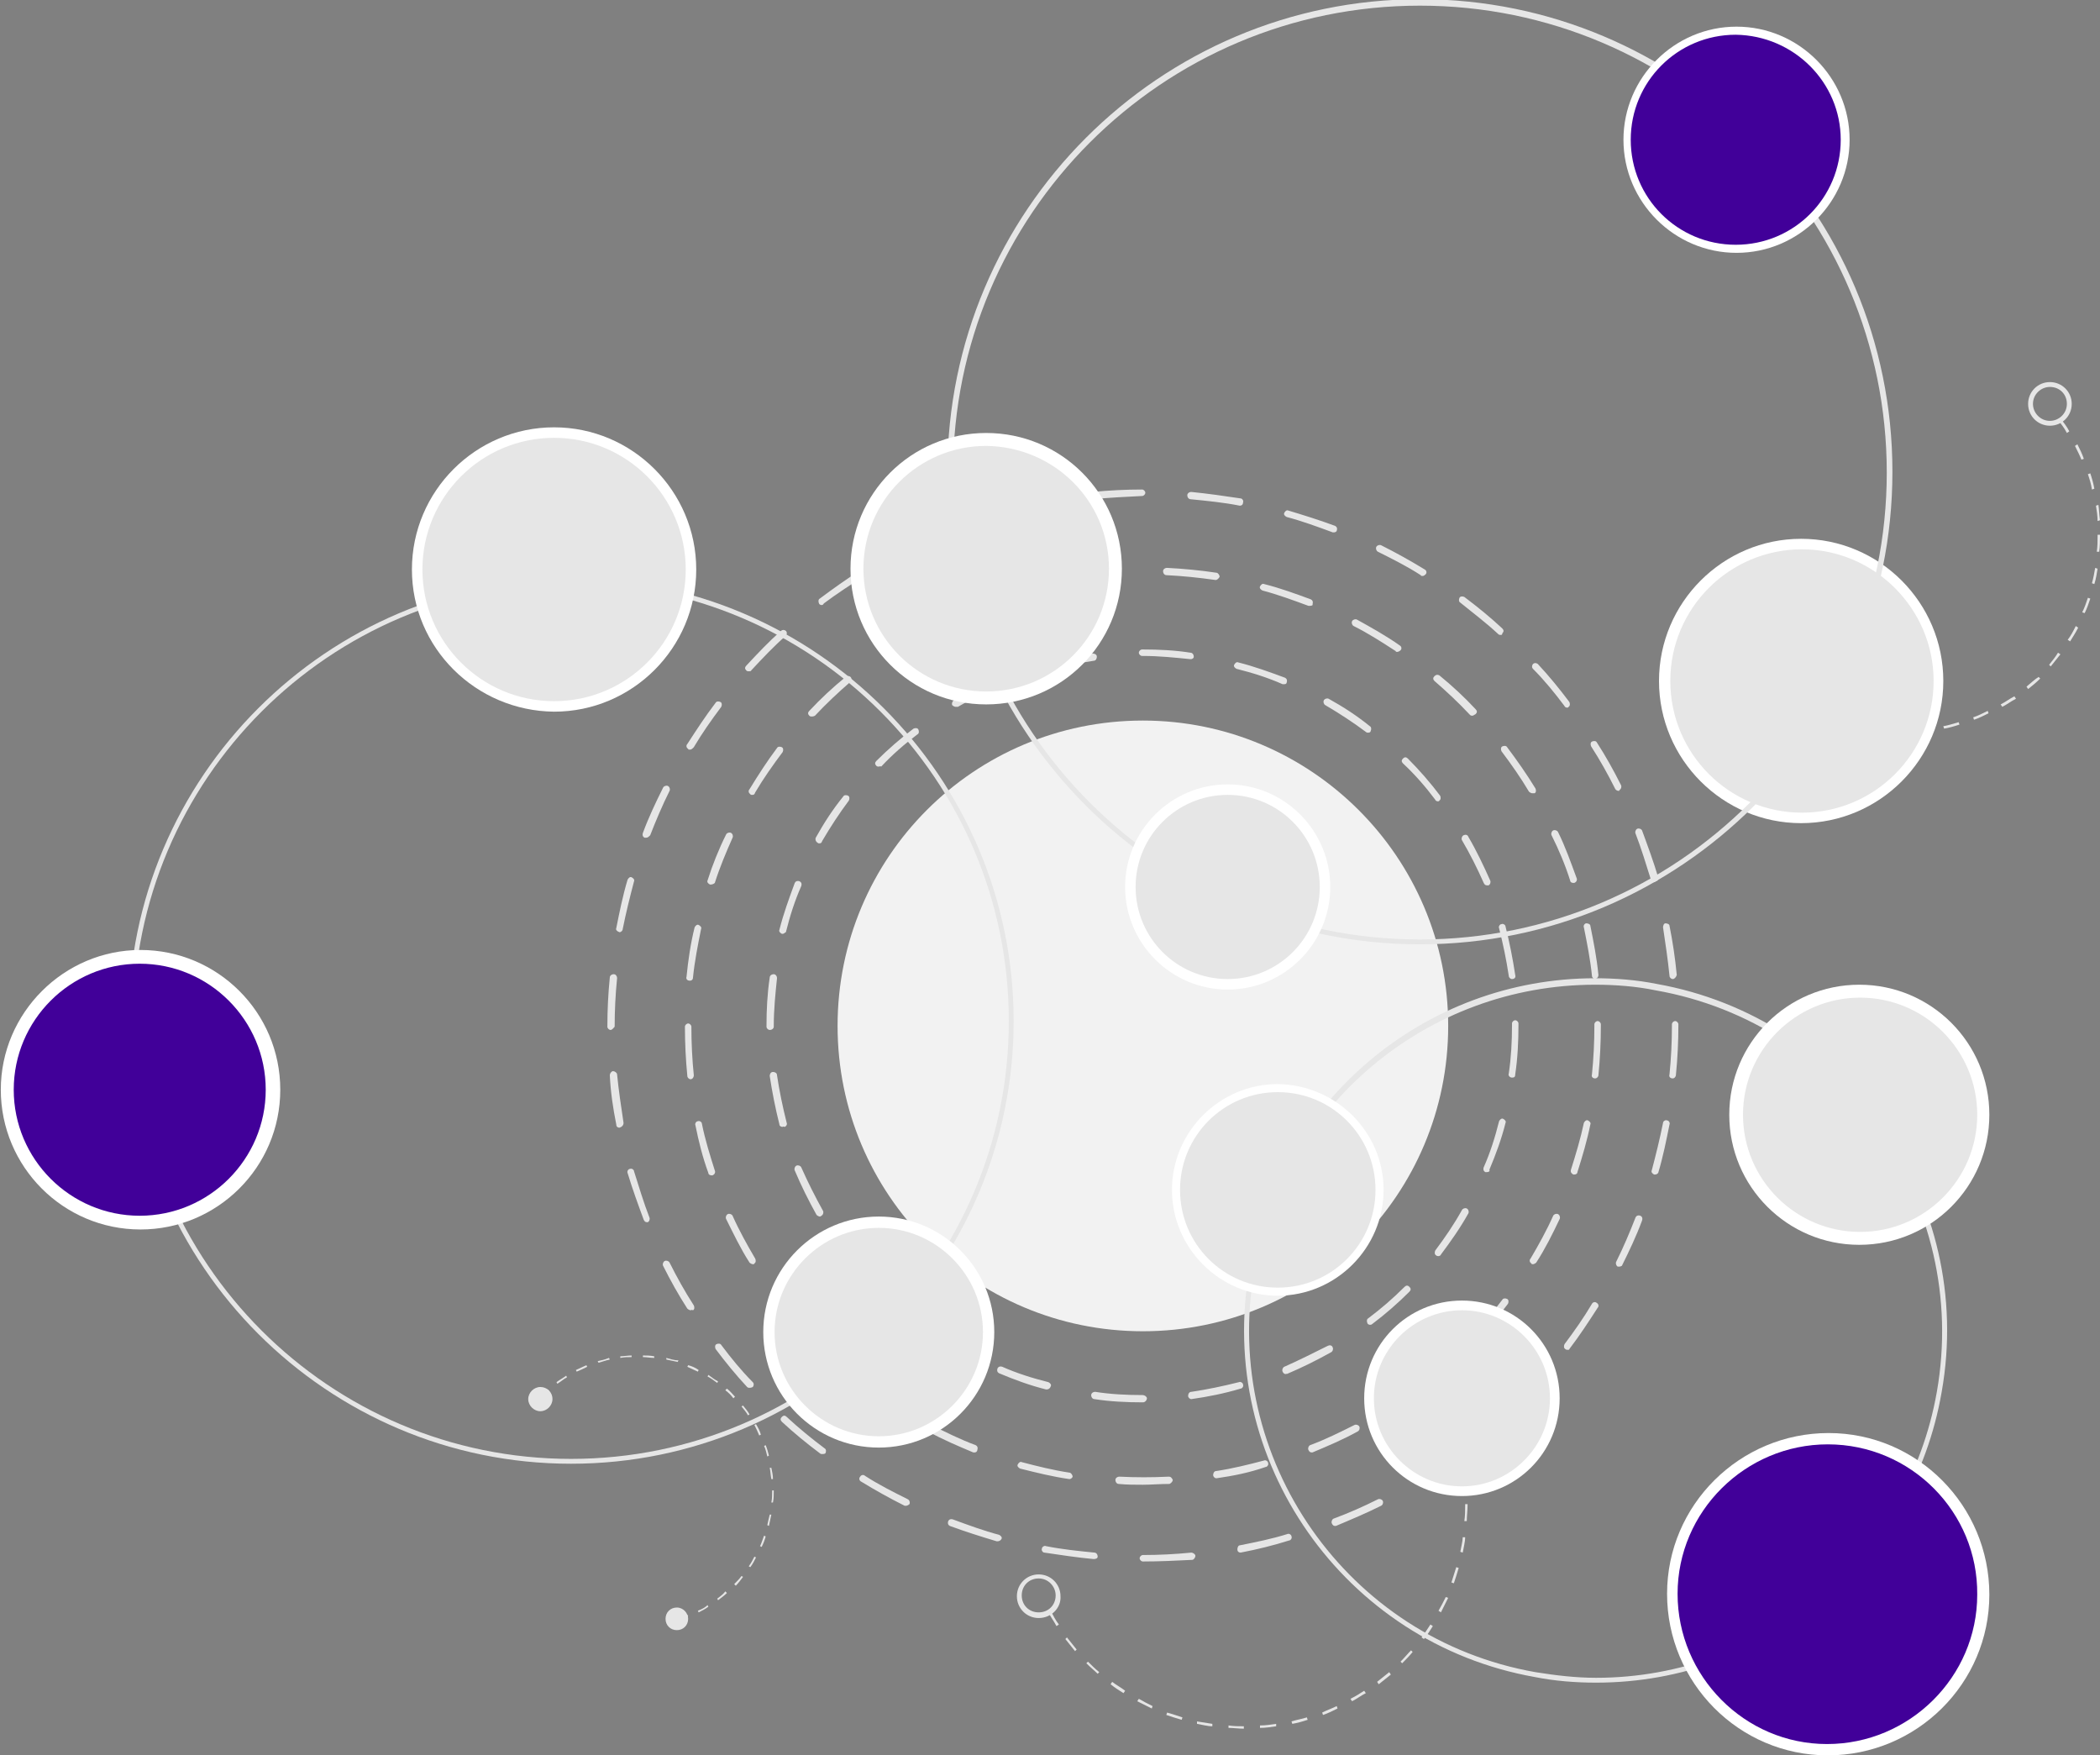 <?xml version="1.0" encoding="utf-8"?>
<!-- Generator: Adobe Illustrator 23.0.1, SVG Export Plug-In . SVG Version: 6.00 Build 0)  -->
<svg version="1.1" id="Layer_1" xmlns="http://www.w3.org/2000/svg" xmlns:xlink="http://www.w3.org/1999/xlink" x="0px" y="0px"
	 viewBox="0 0 260 217.3" style="enable-background:new 0 0 260 217.3;" xml:space="preserve">
<rect x="0" y="0" width="260" height="217.3" fill="#808080" stroke="none"/>
<style type="text/css">
	.st0{fill:#E6E6E6;}
	.st1{fill-rule:evenodd;clip-rule:evenodd;fill:#F2F2F2;}
	.st2{fill:#FFFFFF;}
	.st3{fill:#410099;}
</style>
<g>
	<path class="st0" d="M247.7,87.2l0.2,0.3c0.6-0.3,1.1-0.7,1.7-1l-0.2-0.3C248.8,86.5,248.3,86.9,247.7,87.2z"/>
	<path class="st0" d="M244.3,88.8l0.1,0.3c0.6-0.2,1.2-0.5,1.8-0.8l-0.1-0.3C245.5,88.3,244.9,88.6,244.3,88.8z"/>
	<path class="st0" d="M250.9,85l0.2,0.3c0.5-0.4,1-0.8,1.5-1.3l-0.2-0.2C251.9,84.1,251.4,84.6,250.9,85z"/>
	<path class="st0" d="M236.7,90.4l0,0.3c0.6,0,1.3-0.1,1.9-0.2l0-0.3C238,90.3,237.4,90.3,236.7,90.4z"/>
	<path class="st0" d="M240.6,89.9l0.1,0.3c0.6-0.1,1.3-0.3,1.9-0.5l-0.1-0.3C241.8,89.6,241.2,89.8,240.6,89.9z"/>
	<path class="st0" d="M259,72.2l0.3,0.1c0.2-0.6,0.3-1.3,0.4-1.9l-0.3-0.1C259.3,70.9,259.2,71.5,259,72.2z"/>
	<path class="st0" d="M258.8,58.6l-0.3,0.1c0.2,0.6,0.4,1.2,0.5,1.9l0.3-0.1C259.2,59.9,259,59.2,258.8,58.6z"/>
	<path class="st0" d="M259.7,66.3v0.1c0,0.6,0,1.3-0.1,1.9l0.3,0c0.1-0.6,0.1-1.3,0.1-2v-0.1H259.7z"/>
	<path class="st0" d="M257.8,75.8l0.3,0.1c0.3-0.6,0.5-1.2,0.7-1.8l-0.3-0.1C258.3,74.6,258.1,75.2,257.8,75.8z"/>
	<path class="st0" d="M255.1,51.8l-0.3,0.2c0.4,0.5,0.8,1,1.1,1.6l0.3-0.2C255.9,52.8,255.5,52.3,255.1,51.8z"/>
	<path class="st0" d="M257.2,55l-0.3,0.2c0.3,0.6,0.6,1.2,0.8,1.7l0.3-0.1C257.8,56.2,257.5,55.6,257.2,55z"/>
	<path class="st0" d="M253.7,82.3l0.2,0.2c0.4-0.5,0.8-1,1.2-1.5l-0.3-0.2C254.5,81.3,254.1,81.8,253.7,82.3z"/>
	<path class="st0" d="M256,79.2l0.3,0.2c0.3-0.5,0.7-1.1,1-1.7l-0.3-0.2C256.7,78.1,256.4,78.7,256,79.2z"/>
	<path class="st0" d="M229,89.8c0.6,0.2,1.3,0.3,1.9,0.5l0.1-0.3c-0.6-0.1-1.3-0.3-1.9-0.5L229,89.8z"/>
	<path class="st0" d="M225.4,88.4c0.6,0.3,1.2,0.5,1.8,0.8l0.1-0.3c-0.6-0.2-1.2-0.5-1.8-0.8L225.4,88.4z"/>
	<path class="st0" d="M260,64.4c-0.1-0.7-0.1-1.3-0.2-1.9l-0.3,0.1c0.1,0.6,0.2,1.3,0.2,1.9L260,64.4z"/>
	<path class="st0" d="M232.8,90.5c0.6,0.1,1.3,0.1,1.9,0.2l0-0.3c-0.6,0-1.3-0.1-1.9-0.2L232.8,90.5z"/>
</g>
<g>
	<path class="st0" d="M163.7,212l0.1,0.3c0.6-0.2,1.2-0.5,1.8-0.8l-0.1-0.3C164.9,211.5,164.3,211.7,163.7,212z"/>
	<path class="st0" d="M170.5,208.2l0.2,0.3c0.5-0.4,1-0.8,1.5-1.2L172,207C171.5,207.4,171,207.8,170.5,208.2z"/>
	<path class="st0" d="M167.2,210.3l0.2,0.3c0.6-0.3,1.1-0.7,1.7-1l-0.2-0.3C168.3,209.7,167.8,210,167.2,210.3z"/>
	<path class="st0" d="M156,213.6l0,0.3c0.7,0,1.3-0.1,2-0.2l0-0.3C157.3,213.5,156.7,213.6,156,213.6z"/>
	<path class="st0" d="M159.9,213.1l0.1,0.3c0.6-0.1,1.3-0.3,1.9-0.5l-0.1-0.3C161.2,212.8,160.5,212.9,159.9,213.1z"/>
	<path class="st0" d="M152.1,213.6l0,0.3c0.6,0,1.3,0.1,1.9,0.1h0l0-0.3C153.4,213.7,152.8,213.7,152.1,213.6z"/>
	<path class="st0" d="M179.7,195.9l0.3,0.1c0.2-0.6,0.4-1.2,0.6-1.9l-0.3-0.1C180.1,194.6,179.9,195.3,179.7,195.9z"/>
	<path class="st0" d="M180.8,192.1l0.3,0.1c0.1-0.6,0.3-1.3,0.3-1.9l-0.3,0C181.1,190.8,180.9,191.5,180.8,192.1z"/>
	<path class="st0" d="M181.4,186.2v0.1c0,0.7,0,1.3-0.1,2l0.3,0c0-0.6,0.1-1.3,0.1-2v-0.1H181.4z"/>
	<path class="st0" d="M178.1,199.4l0.3,0.2c0.3-0.6,0.6-1.2,0.9-1.8l-0.3-0.1C178.7,198.3,178.4,198.9,178.1,199.4z"/>
	<path class="st0" d="M173.4,205.7l0.2,0.2c0.5-0.5,0.9-0.9,1.3-1.4l-0.2-0.2C174.3,204.7,173.9,205.2,173.4,205.7z"/>
	<path class="st0" d="M176,202.7l0.3,0.2c0.4-0.5,0.8-1.1,1.1-1.6l-0.3-0.2C176.7,201.7,176.4,202.2,176,202.7z"/>
	<path class="st0" d="M131.9,202.9c0.4,0.5,0.8,1,1.2,1.5l0.2-0.2c-0.4-0.5-0.8-1-1.2-1.5L131.9,202.9z"/>
	<path class="st0" d="M140.8,210.6c0.6,0.3,1.2,0.6,1.8,0.9l0.1-0.3c-0.6-0.3-1.2-0.6-1.7-0.9L140.8,210.6z"/>
	<path class="st0" d="M144.4,212.3c0.6,0.2,1.2,0.4,1.9,0.6l0.1-0.3c-0.6-0.2-1.2-0.4-1.9-0.6L144.4,212.3z"/>
	<path class="st0" d="M148.2,213.4c0.6,0.1,1.3,0.3,1.9,0.3l0-0.3c-0.6-0.1-1.3-0.2-1.9-0.3L148.2,213.4z"/>
	<path class="st0" d="M137.5,208.5c0.5,0.4,1.1,0.8,1.6,1.1l0.2-0.3c-0.5-0.4-1.1-0.7-1.6-1.1L137.5,208.5z"/>
	<path class="st0" d="M129.8,199.6c0.3,0.6,0.7,1.1,1,1.7l0.3-0.2c-0.4-0.5-0.7-1.1-1-1.7L129.8,199.6z"/>
	<path class="st0" d="M134.5,205.9c0.5,0.5,1,0.9,1.4,1.3l0.2-0.2c-0.5-0.4-1-0.9-1.4-1.3L134.5,205.9z"/>
</g>
<g>
	<g>
		<path class="st0" d="M90,171.9l-0.2,0.2c0.4,0.3,0.7,0.6,1,1l0.2-0.2C90.7,172.6,90.4,172.2,90,171.9z"/>
		<path class="st0" d="M86.4,199.4l0.1,0.2c0.4-0.2,0.8-0.4,1.2-0.7l-0.1-0.2C87.3,199,86.9,199.2,86.4,199.4z"/>
		<path class="st0" d="M88.8,197.9l0.1,0.2c0.4-0.3,0.8-0.6,1.1-0.9l-0.2-0.2C89.6,197.3,89.2,197.6,88.8,197.9z"/>
		<path class="st0" d="M85.2,169l-0.1,0.2c0.4,0.2,0.9,0.4,1.3,0.6l0.1-0.2C86.1,169.3,85.6,169.1,85.2,169z"/>
		<path class="st0" d="M87.7,170.2l-0.1,0.2c0.4,0.2,0.8,0.5,1.2,0.8l0.1-0.2C88.5,170.8,88.1,170.5,87.7,170.2z"/>
		<path class="st0" d="M83.8,200.4l0.1,0.2c0.5-0.1,0.9-0.3,1.3-0.5l-0.1-0.2C84.7,200.1,84.3,200.3,83.8,200.4z"/>
		<path class="st0" d="M79.6,168c0.5,0,0.9,0.1,1.4,0.1l0-0.2c-0.5-0.1-0.9-0.1-1.4-0.1L79.6,168z"/>
		<path class="st0" d="M82.5,168.1l0,0.2c0.5,0.1,0.9,0.2,1.4,0.3l0.1-0.2C83.4,168.4,82.9,168.2,82.5,168.1z"/>
		<path class="st0" d="M94.8,178.9l-0.2,0.1c0.2,0.4,0.3,0.9,0.4,1.3l0.2-0.1C95.1,179.8,95,179.4,94.8,178.9z"/>
		<path class="st0" d="M94.1,191.4l0.2,0.1c0.2-0.4,0.4-0.9,0.5-1.3l-0.2-0.1C94.4,190.6,94.3,191,94.1,191.4z"/>
		<path class="st0" d="M95,188.8l0.2,0.1c0.1-0.5,0.2-0.9,0.3-1.4l-0.2,0C95.2,187.9,95.1,188.3,95,188.8z"/>
		<path class="st0" d="M95.8,184.5h-0.2l0,0.1c0,0.5,0,0.9-0.1,1.4l0.2,0C95.8,185.5,95.8,185.1,95.8,184.5L95.8,184.5z"/>
		<path class="st0" d="M95.7,183.1c0-0.5-0.1-0.9-0.2-1.4l-0.2,0c0.1,0.5,0.1,0.9,0.2,1.4L95.7,183.1z"/>
		<path class="st0" d="M92,174l-0.2,0.1c0.3,0.4,0.6,0.7,0.8,1.1l0.2-0.1C92.6,174.7,92.3,174.4,92,174z"/>
		<path class="st0" d="M92.7,193.9l0.2,0.1c0.3-0.4,0.5-0.8,0.7-1.2l-0.2-0.1C93.2,193.1,93,193.5,92.7,193.9z"/>
		<path class="st0" d="M93.6,176.3l-0.2,0.1c0.2,0.4,0.4,0.8,0.6,1.3l0.2-0.1C94.1,177.2,93.9,176.8,93.6,176.3z"/>
		<path class="st0" d="M90.9,196.1l0.2,0.2c0.3-0.3,0.6-0.7,0.9-1.1l-0.2-0.1C91.6,195.4,91.3,195.7,90.9,196.1z"/>
		<path class="st0" d="M70.2,170.5l-0.1-0.2c-0.4,0.3-0.8,0.5-1.2,0.8l0.1,0.2C69.5,171,69.8,170.7,70.2,170.5z"/>
		<path class="st0" d="M72.7,169.2l-0.1-0.2c-0.4,0.2-0.9,0.4-1.3,0.6l0.1,0.2C71.9,169.6,72.3,169.4,72.7,169.2z"/>
		<path class="st0" d="M76.8,167.9l0,0.2c0.5-0.1,0.9-0.1,1.4-0.1l0-0.2C77.7,167.8,77.2,167.9,76.8,167.9z"/>
		<path class="st0" d="M74,168.5l0.1,0.2c0.4-0.1,0.9-0.3,1.4-0.4l-0.1-0.2C74.9,168.3,74.5,168.4,74,168.5z"/>
		<path class="st0" d="M67.8,172c-0.4,0.3-0.7,0.6-1,1l0.2,0.2c0.3-0.3,0.7-0.7,1-1L67.8,172z"/>
	</g>
	<path class="st0" d="M68.4,173.2c0,0.8-0.7,1.5-1.5,1.5s-1.5-0.7-1.5-1.5s0.7-1.5,1.5-1.5S68.4,172.3,68.4,173.2z"/>
	<path class="st0" d="M85.2,200.4c0,0.8-0.6,1.4-1.4,1.4c-0.8,0-1.4-0.6-1.4-1.4s0.6-1.4,1.4-1.4C84.6,199,85.2,199.7,85.2,200.4z"
		/>
</g>
<g>
	<path class="st0" d="M253.8,52.7c-1.5,0-2.7-1.2-2.7-2.7s1.2-2.7,2.7-2.7c1.5,0,2.7,1.2,2.7,2.7S255.3,52.7,253.8,52.7z
		 M253.8,47.9c-1.1,0-2.1,0.9-2.1,2.1c0,1.1,0.9,2.1,2.1,2.1c1.1,0,2.1-0.9,2.1-2.1C255.9,48.8,255,47.9,253.8,47.9z"/>
</g>
<g>
	<path class="st0" d="M128.6,200.3c-1.5,0-2.7-1.2-2.7-2.7c0-1.5,1.2-2.7,2.7-2.7c1.5,0,2.7,1.2,2.7,2.7
		C131.4,199,130.2,200.3,128.6,200.3z M128.6,195.4c-1.2,0-2.1,0.9-2.1,2.1c0,1.2,0.9,2.1,2.1,2.1c1.2,0,2.1-0.9,2.1-2.1
		C130.7,196.4,129.8,195.4,128.6,195.4z"/>
</g>
<g>
	<path class="st1" d="M179.3,127c0,20.9-16.9,37.8-37.8,37.8c-20.9,0-37.8-16.9-37.8-37.8c0-20.9,16.9-37.8,37.8-37.8
		C162.3,89.2,179.3,106.1,179.3,127z"/>
</g>
<g>
	<g>
		<path class="st0" d="M141.5,173.6c-2,0-4.1-0.1-6-0.4c-0.2,0-0.4-0.2-0.4-0.5c0-0.2,0.2-0.4,0.5-0.4c1.9,0.3,3.9,0.4,5.9,0.4
			c0.2,0,0.5,0.2,0.5,0.4S141.8,173.6,141.5,173.6l0-0.4L141.5,173.6C141.5,173.6,141.5,173.6,141.5,173.6z M147.5,173.2
			c-0.2,0-0.4-0.2-0.4-0.4c0-0.2,0.1-0.5,0.4-0.5c2-0.3,3.9-0.7,5.9-1.2c0.2-0.1,0.5,0.1,0.5,0.3c0.1,0.2-0.1,0.5-0.3,0.5
			C151.6,172.5,149.6,172.9,147.5,173.2C147.6,173.2,147.6,173.2,147.5,173.2z M129.6,172c0,0-0.1,0-0.1,0c-2-0.5-3.9-1.2-5.8-2
			c-0.2-0.1-0.3-0.3-0.2-0.6c0.1-0.2,0.3-0.3,0.6-0.2c1.8,0.8,3.7,1.4,5.7,1.9c0.2,0.1,0.4,0.3,0.3,0.5
			C130,171.9,129.8,172,129.6,172z M159.2,170.1c-0.2,0-0.3-0.1-0.4-0.3c-0.1-0.2,0-0.5,0.2-0.6c1.8-0.8,3.6-1.7,5.4-2.6
			c0.2-0.1,0.5-0.1,0.6,0.2c0.1,0.2,0,0.5-0.2,0.6c-1.8,1-3.6,1.9-5.5,2.7C159.3,170,159.2,170.1,159.2,170.1z M118.4,167.4
			c-0.1,0-0.1,0-0.2-0.1c-1.8-1-3.5-2.2-5.1-3.4c-0.2-0.1-0.2-0.4-0.1-0.6c0.1-0.2,0.4-0.2,0.6-0.1c1.6,1.2,3.2,2.3,5,3.3
			c0.2,0.1,0.3,0.4,0.2,0.6C118.7,167.3,118.6,167.4,118.4,167.4z M169.6,164c-0.1,0-0.3-0.1-0.3-0.2c-0.1-0.2-0.1-0.5,0.1-0.6
			c1.6-1.2,3.1-2.5,4.5-3.9c0.2-0.2,0.4-0.2,0.6,0c0.2,0.2,0.2,0.4,0,0.6c-1.4,1.4-3,2.8-4.6,4C169.8,164,169.7,164,169.6,164z
			 M108.9,160.1c-0.1,0-0.2,0-0.3-0.1c-1.4-1.4-2.8-3-4-4.6c-0.1-0.2-0.1-0.5,0.1-0.6c0.2-0.1,0.5-0.1,0.6,0.1
			c1.2,1.6,2.5,3.1,3.9,4.5c0.2,0.2,0.2,0.4,0,0.6C109.1,160.1,109,160.1,108.9,160.1z M178.1,155.5c-0.1,0-0.2,0-0.3-0.1
			c-0.2-0.1-0.2-0.4-0.1-0.6c1.2-1.6,2.3-3.2,3.3-5c0.1-0.2,0.4-0.3,0.6-0.2c0.2,0.1,0.3,0.4,0.2,0.6c-1,1.8-2.2,3.5-3.4,5.1
			C178.4,155.4,178.2,155.5,178.1,155.5z M101.5,150.6c-0.1,0-0.3-0.1-0.4-0.2c-1-1.8-1.9-3.6-2.7-5.5c-0.1-0.2,0-0.5,0.2-0.6
			c0.2-0.1,0.5,0,0.6,0.2c0.8,1.8,1.7,3.6,2.7,5.4c0.1,0.2,0,0.5-0.2,0.6C101.7,150.5,101.6,150.6,101.5,150.6z M184.1,145.1
			c-0.1,0-0.1,0-0.2,0c-0.2-0.1-0.3-0.3-0.2-0.6c0.8-1.8,1.4-3.7,1.9-5.7c0.1-0.2,0.3-0.4,0.5-0.3c0.2,0.1,0.4,0.3,0.3,0.5
			c-0.5,2-1.2,3.9-2,5.8C184.5,145,184.3,145.1,184.1,145.1z M96.9,139.5c-0.2,0-0.4-0.1-0.4-0.3c-0.5-2-0.9-4-1.2-6
			c0-0.2,0.1-0.5,0.4-0.5c0.2,0,0.5,0.1,0.5,0.4c0.3,2,0.7,3.9,1.2,5.9c0.1,0.2-0.1,0.5-0.3,0.5C97,139.4,96.9,139.5,96.9,139.5z
			 M187.2,133.4C187.2,133.4,187.2,133.4,187.2,133.4c-0.3,0-0.5-0.3-0.4-0.5c0.3-2,0.4-4,0.4-6v-0.2c0-0.2,0.2-0.4,0.4-0.4
			c0.2,0,0.4,0.2,0.4,0.4v0.2c0,2-0.1,4.1-0.4,6.1C187.6,133.3,187.5,133.4,187.2,133.4z M95.3,127.5c-0.2,0-0.4-0.2-0.4-0.4V127
			c0-2,0.1-4,0.4-6c0-0.2,0.2-0.4,0.5-0.4c0.2,0,0.4,0.2,0.4,0.5c-0.2,1.9-0.4,3.9-0.4,5.9v0.1C95.8,127.3,95.6,127.5,95.3,127.5z
			 M187.2,121.2c-0.2,0-0.4-0.2-0.4-0.4c-0.3-2-0.7-3.9-1.2-5.9c-0.1-0.2,0.1-0.5,0.3-0.5c0.2-0.1,0.5,0.1,0.5,0.3
			c0.5,2,0.9,4,1.2,6C187.7,121,187.5,121.2,187.2,121.2C187.3,121.2,187.2,121.2,187.2,121.2z M96.9,115.6c0,0-0.1,0-0.1,0
			c-0.2-0.1-0.4-0.3-0.3-0.5c0.5-2,1.2-3.9,1.9-5.8c0.1-0.2,0.3-0.3,0.6-0.2c0.2,0.1,0.3,0.3,0.2,0.6c-0.8,1.8-1.4,3.7-1.9,5.7
			C97.2,115.4,97.1,115.6,96.9,115.6z M184.1,109.6c-0.2,0-0.3-0.1-0.4-0.3c-0.8-1.8-1.7-3.6-2.7-5.3c-0.1-0.2,0-0.5,0.2-0.6
			c0.2-0.1,0.5-0.1,0.6,0.2c1,1.7,1.9,3.6,2.7,5.4c0.1,0.2,0,0.5-0.2,0.6C184.2,109.6,184.1,109.6,184.1,109.6z M101.4,104.4
			c-0.1,0-0.1,0-0.2-0.1c-0.2-0.1-0.3-0.4-0.2-0.6c1-1.8,2.1-3.5,3.4-5.1c0.1-0.2,0.4-0.2,0.6-0.1c0.2,0.1,0.2,0.4,0.1,0.6
			c-1.2,1.6-2.3,3.3-3.3,5C101.7,104.4,101.6,104.4,101.4,104.4z M178,99.2c-0.1,0-0.3-0.1-0.3-0.2c-1.2-1.6-2.5-3.1-4-4.5
			c-0.2-0.2-0.2-0.4,0-0.6c0.2-0.2,0.4-0.2,0.6,0c1.4,1.4,2.8,3,4,4.6c0.1,0.2,0.1,0.5-0.1,0.6C178.2,99.2,178.1,99.2,178,99.2z
			 M108.8,94.9c-0.1,0-0.2,0-0.3-0.1c-0.2-0.2-0.2-0.4,0-0.6c1.4-1.4,3-2.8,4.6-4c0.2-0.1,0.5-0.1,0.6,0.1c0.1,0.2,0.1,0.5-0.1,0.6
			c-1.6,1.2-3.1,2.5-4.5,4C109,94.8,108.9,94.9,108.8,94.9z M169.4,90.7c-0.1,0-0.2,0-0.3-0.1c-1.6-1.2-3.3-2.3-5-3.3
			c-0.2-0.1-0.3-0.4-0.2-0.6c0.1-0.2,0.4-0.3,0.6-0.2c1.8,1,3.5,2.1,5.1,3.4c0.2,0.1,0.2,0.4,0.1,0.6
			C169.7,90.6,169.6,90.7,169.4,90.7z M118.3,87.5c-0.1,0-0.3-0.1-0.4-0.2c-0.1-0.2,0-0.5,0.2-0.6c1.8-1,3.6-1.9,5.4-2.7
			c0.2-0.1,0.5,0,0.6,0.2c0.1,0.2,0,0.5-0.2,0.6c-1.8,0.8-3.6,1.7-5.3,2.7C118.4,87.5,118.4,87.5,118.3,87.5z M159,84.7
			c-0.1,0-0.1,0-0.2,0c-1.8-0.8-3.7-1.4-5.7-1.9c-0.2-0.1-0.4-0.3-0.3-0.5c0.1-0.2,0.3-0.4,0.5-0.3c2,0.5,3.9,1.2,5.8,1.9
			c0.2,0.1,0.3,0.3,0.2,0.6C159.3,84.6,159.2,84.7,159,84.7z M129.4,82.9c-0.2,0-0.4-0.1-0.4-0.3c-0.1-0.2,0.1-0.5,0.3-0.5
			c2-0.5,4-0.9,6-1.2c0.2,0,0.5,0.1,0.5,0.4c0,0.2-0.1,0.5-0.4,0.5c-2,0.3-3.9,0.7-5.9,1.2C129.5,82.9,129.4,82.9,129.4,82.9z
			 M147.4,81.6C147.3,81.6,147.3,81.6,147.4,81.6c-2-0.2-3.9-0.4-5.9-0.4h-0.1c-0.2,0-0.4-0.2-0.4-0.4c0-0.2,0.2-0.4,0.4-0.4h0.1
			c2,0,4,0.1,5.9,0.4c0.2,0,0.4,0.2,0.4,0.5C147.8,81.5,147.6,81.6,147.4,81.6z"/>
	</g>
	<g>
		<path class="st0" d="M141.5,183.8c-1,0-2,0-3-0.1c-0.2,0-0.4-0.2-0.4-0.5c0-0.2,0.2-0.4,0.5-0.4c2,0.1,4,0.1,6.1,0
			c0.3,0,0.4,0.2,0.5,0.4c0,0.2-0.2,0.4-0.4,0.5C143.6,183.7,142.5,183.8,141.5,183.8z M132.4,183.1
			C132.4,183.1,132.4,183,132.4,183.1c-2.1-0.3-4.1-0.8-6.1-1.3c-0.2-0.1-0.4-0.3-0.3-0.5c0.1-0.2,0.3-0.4,0.5-0.3
			c1.9,0.5,3.9,1,5.9,1.3c0.2,0,0.4,0.3,0.4,0.5C132.8,182.9,132.6,183.1,132.4,183.1z M150.6,183c-0.2,0-0.4-0.2-0.4-0.4
			c0-0.2,0.1-0.5,0.4-0.5c2-0.3,4-0.8,5.9-1.3c0.2-0.1,0.5,0.1,0.5,0.3c0.1,0.2-0.1,0.5-0.3,0.5C154.7,182.3,152.7,182.7,150.6,183
			C150.7,183,150.7,183,150.6,183z M120.7,179.8c-0.1,0-0.1,0-0.2,0c-1.9-0.8-3.8-1.6-5.6-2.6c-0.2-0.1-0.3-0.4-0.2-0.6
			c0.1-0.2,0.4-0.3,0.6-0.2c1.8,0.9,3.6,1.8,5.5,2.5c0.2,0.1,0.3,0.3,0.2,0.6C121,179.7,120.8,179.8,120.7,179.8z M162.4,179.8
			c-0.2,0-0.3-0.1-0.4-0.3c-0.1-0.2,0-0.5,0.2-0.6c1.9-0.7,3.7-1.6,5.5-2.5c0.2-0.1,0.5,0,0.6,0.2c0.1,0.2,0,0.5-0.2,0.6
			c-1.8,1-3.7,1.8-5.6,2.6C162.5,179.8,162.4,179.8,162.4,179.8z M109.9,174.1c-0.1,0-0.2,0-0.2-0.1c-1.7-1.1-3.3-2.4-4.9-3.7
			c-0.2-0.2-0.2-0.4,0-0.6c0.2-0.2,0.4-0.2,0.6,0c1.5,1.3,3.2,2.5,4.8,3.7c0.2,0.1,0.3,0.4,0.1,0.6C110.2,174,110,174.1,109.9,174.1
			z M173.1,174.1c-0.1,0-0.3-0.1-0.4-0.2c-0.1-0.2-0.1-0.5,0.1-0.6c1.7-1.1,3.3-2.4,4.8-3.7c0.2-0.2,0.5-0.1,0.6,0
			c0.2,0.2,0.1,0.5,0,0.6c-1.6,1.3-3.2,2.6-4.9,3.7C173.3,174,173.2,174.1,173.1,174.1z M100.6,166.2c-0.1,0-0.2,0-0.3-0.1
			c-1.4-1.5-2.7-3.1-4-4.7c-0.1-0.2-0.1-0.5,0.1-0.6c0.2-0.1,0.5-0.1,0.6,0.1c1.2,1.6,2.5,3.1,3.9,4.6c0.2,0.2,0.2,0.4,0,0.6
			C100.8,166.2,100.7,166.2,100.6,166.2z M182.4,166.2c-0.1,0-0.2,0-0.3-0.1c-0.2-0.2-0.2-0.4,0-0.6c1.4-1.5,2.7-3,3.9-4.6
			c0.1-0.2,0.4-0.2,0.6-0.1c0.2,0.1,0.2,0.4,0.1,0.6c-1.2,1.6-2.6,3.2-4,4.7C182.6,166.1,182.5,166.2,182.4,166.2z M93.2,156.5
			c-0.1,0-0.3-0.1-0.4-0.2c-1.1-1.7-2-3.6-2.9-5.4c-0.1-0.2,0-0.5,0.2-0.6c0.2-0.1,0.5,0,0.6,0.2c0.8,1.8,1.8,3.6,2.8,5.3
			c0.1,0.2,0.1,0.5-0.1,0.6C93.4,156.5,93.3,156.5,93.2,156.5z M189.8,156.5c-0.1,0-0.2,0-0.2-0.1c-0.2-0.1-0.3-0.4-0.1-0.6
			c1-1.7,2-3.5,2.8-5.3c0.1-0.2,0.4-0.3,0.6-0.2c0.2,0.1,0.3,0.4,0.2,0.6c-0.9,1.9-1.8,3.7-2.9,5.4
			C190.1,156.4,189.9,156.5,189.8,156.5z M88.1,145.5c-0.2,0-0.4-0.1-0.4-0.3c-0.7-1.9-1.2-3.9-1.6-5.9c-0.1-0.2,0.1-0.5,0.3-0.5
			c0.2-0.1,0.5,0.1,0.5,0.3c0.4,2,1,3.9,1.6,5.8c0.1,0.2,0,0.5-0.3,0.6C88.2,145.5,88.1,145.5,88.1,145.5z M194.9,145.4
			c0,0-0.1,0-0.1,0c-0.2-0.1-0.4-0.3-0.3-0.6c0.6-1.9,1.2-3.9,1.6-5.8c0.1-0.2,0.3-0.4,0.5-0.3c0.2,0.1,0.4,0.3,0.3,0.5
			c-0.4,2-1,4-1.6,5.9C195.3,145.3,195.1,145.4,194.9,145.4z M85.5,133.6c-0.2,0-0.4-0.2-0.4-0.4c-0.2-2-0.3-4.1-0.3-6.1
			c0-0.2,0.2-0.4,0.4-0.4c0,0,0,0,0,0c0.2,0,0.4,0.2,0.4,0.4c0,2,0.1,4.1,0.3,6C85.9,133.4,85.7,133.6,85.5,133.6
			C85.5,133.6,85.5,133.6,85.5,133.6z M197.5,133.5C197.5,133.5,197.5,133.5,197.5,133.5c-0.3,0-0.5-0.2-0.4-0.5c0.2-2,0.3-4,0.3-6
			v-0.2c0-0.2,0.2-0.4,0.4-0.4s0.4,0.2,0.4,0.4v0.2c0,2-0.1,4.1-0.3,6.1C197.9,133.3,197.7,133.5,197.5,133.5z M85.4,121.4
			C85.4,121.4,85.4,121.4,85.4,121.4c-0.3,0-0.5-0.2-0.4-0.5c0.2-2,0.5-4.1,1-6.1c0.1-0.2,0.3-0.4,0.5-0.3c0.2,0.1,0.4,0.3,0.3,0.5
			c-0.4,2-0.8,4-1,6C85.8,121.2,85.7,121.4,85.4,121.4z M197.5,121.2c-0.2,0-0.4-0.2-0.4-0.4c-0.2-2-0.6-4-1-6
			c-0.1-0.2,0.1-0.5,0.3-0.5c0.2,0,0.5,0.1,0.5,0.3c0.4,2,0.8,4,1,6.1C197.9,120.9,197.8,121.1,197.5,121.2
			C197.5,121.2,197.5,121.2,197.5,121.2z M88,109.5c0,0-0.1,0-0.1,0c-0.2-0.1-0.4-0.3-0.3-0.5c0.6-1.9,1.4-3.9,2.3-5.7
			c0.1-0.2,0.4-0.3,0.6-0.2c0.2,0.1,0.3,0.4,0.2,0.6c-0.8,1.8-1.6,3.7-2.2,5.6C88.4,109.4,88.2,109.5,88,109.5z M194.8,109.3
			c-0.2,0-0.4-0.1-0.4-0.3c-0.6-1.9-1.4-3.8-2.3-5.6c-0.1-0.2,0-0.5,0.2-0.6c0.2-0.1,0.5,0,0.6,0.2c0.9,1.8,1.6,3.8,2.3,5.7
			c0.1,0.2,0,0.5-0.3,0.6C194.9,109.3,194.9,109.3,194.8,109.3z M93.1,98.4c-0.1,0-0.2,0-0.2-0.1c-0.2-0.1-0.3-0.4-0.1-0.6
			c1.1-1.8,2.2-3.5,3.4-5.1c0.1-0.2,0.4-0.2,0.6-0.1c0.2,0.1,0.2,0.4,0.1,0.6c-1.2,1.6-2.4,3.3-3.4,5C93.4,98.4,93.3,98.4,93.1,98.4
			z M189.7,98.2c-0.1,0-0.3-0.1-0.4-0.2c-1-1.7-2.2-3.4-3.4-5c-0.1-0.2-0.1-0.5,0.1-0.6c0.2-0.1,0.5-0.1,0.6,0.1
			c1.2,1.6,2.4,3.3,3.5,5.1c0.1,0.2,0.1,0.5-0.1,0.6C189.9,98.2,189.8,98.2,189.7,98.2z M100.5,88.7c-0.1,0-0.2,0-0.3-0.1
			c-0.2-0.2-0.2-0.4,0-0.6c1.4-1.5,2.9-2.9,4.5-4.2c0.2-0.2,0.5-0.1,0.6,0c0.2,0.2,0.1,0.5,0,0.6c-1.5,1.3-3,2.7-4.4,4.2
			C100.7,88.7,100.6,88.7,100.5,88.7z M182.3,88.6c-0.1,0-0.2,0-0.3-0.1c-1.4-1.5-2.9-2.9-4.4-4.2c-0.2-0.2-0.2-0.4,0-0.6
			c0.2-0.2,0.4-0.2,0.6-0.1c1.6,1.3,3.1,2.7,4.5,4.2c0.2,0.2,0.2,0.4,0,0.6C182.5,88.5,182.4,88.6,182.3,88.6z M109.8,80.8
			c-0.1,0-0.3-0.1-0.4-0.2c-0.1-0.2-0.1-0.5,0.1-0.6c1.7-1.2,3.5-2.2,5.3-3.2c0.2-0.1,0.5,0,0.6,0.2c0.1,0.2,0,0.5-0.2,0.6
			c-1.8,0.9-3.5,2-5.2,3.1C109.9,80.8,109.8,80.8,109.8,80.8z M173,80.7c-0.1,0-0.2,0-0.2-0.1c-1.7-1.1-3.4-2.2-5.2-3.1
			c-0.2-0.1-0.3-0.4-0.2-0.6c0.1-0.2,0.4-0.3,0.6-0.2c1.8,1,3.6,2,5.3,3.2c0.2,0.1,0.3,0.4,0.1,0.6C173.3,80.6,173.1,80.7,173,80.7z
			 M120.5,75.1c-0.2,0-0.3-0.1-0.4-0.3c-0.1-0.2,0-0.5,0.2-0.6c1.9-0.8,3.9-1.4,5.8-2c0.2-0.1,0.5,0.1,0.5,0.3
			c0.1,0.2-0.1,0.5-0.3,0.5c-1.9,0.5-3.9,1.2-5.7,1.9C120.6,75.1,120.6,75.1,120.5,75.1z M162.2,75c-0.1,0-0.1,0-0.2,0
			c-1.9-0.7-3.8-1.4-5.7-1.9c-0.2-0.1-0.4-0.3-0.3-0.5c0.1-0.2,0.3-0.4,0.5-0.3c2,0.5,3.9,1.2,5.8,1.9c0.2,0.1,0.3,0.3,0.2,0.6
			C162.6,74.9,162.4,75,162.2,75z M132.2,71.8c-0.2,0-0.4-0.2-0.4-0.4c0-0.2,0.1-0.5,0.4-0.5c2-0.3,4.1-0.6,6.1-0.7
			c0.2,0,0.4,0.2,0.5,0.4c0,0.2-0.2,0.4-0.4,0.5C136.3,71.3,134.3,71.5,132.2,71.8C132.3,71.8,132.3,71.8,132.2,71.8z M150.5,71.8
			C150.4,71.8,150.4,71.8,150.5,71.8c-2.1-0.3-4.1-0.5-6.1-0.6c-0.2,0-0.4-0.2-0.4-0.5c0-0.2,0.2-0.4,0.5-0.4c2,0.1,4.1,0.3,6.1,0.6
			c0.2,0,0.4,0.3,0.4,0.5C150.9,71.6,150.7,71.8,150.5,71.8z"/>
	</g>
	<g>
		<path class="st0" d="M141.5,193.3c-0.2,0-0.4-0.2-0.4-0.4c0-0.2,0.2-0.4,0.4-0.4c2,0,4-0.1,6-0.3c0.2,0,0.5,0.2,0.5,0.4
			c0,0.2-0.2,0.5-0.4,0.5C145.6,193.2,143.6,193.3,141.5,193.3z M135.4,193C135.4,193,135.4,193,135.4,193c-2.1-0.2-4.1-0.5-6.1-0.8
			c-0.2,0-0.4-0.3-0.3-0.5c0-0.2,0.3-0.4,0.5-0.3c2,0.4,4,0.6,6,0.8c0.2,0,0.4,0.2,0.4,0.5C135.9,192.9,135.7,193,135.4,193z
			 M153.6,192.2c-0.2,0-0.4-0.1-0.4-0.4c0-0.2,0.1-0.5,0.3-0.5c2-0.4,4-0.8,5.9-1.4c0.2-0.1,0.5,0.1,0.5,0.3
			c0.1,0.2-0.1,0.5-0.3,0.5C157.7,191.3,155.7,191.8,153.6,192.2C153.7,192.2,153.6,192.2,153.6,192.2z M123.5,190.8
			c0,0-0.1,0-0.1,0c-2-0.6-3.9-1.2-5.8-1.9c-0.2-0.1-0.3-0.3-0.2-0.6c0.1-0.2,0.3-0.3,0.6-0.2c1.9,0.7,3.8,1.4,5.7,1.9
			c0.2,0.1,0.4,0.3,0.3,0.5C123.9,190.7,123.7,190.8,123.5,190.8z M165.3,188.9c-0.2,0-0.3-0.1-0.4-0.3c-0.1-0.2,0-0.5,0.2-0.6
			c1.9-0.7,3.7-1.5,5.5-2.4c0.2-0.1,0.5,0,0.6,0.2c0.1,0.2,0,0.5-0.2,0.6c-1.8,0.9-3.7,1.7-5.6,2.5
			C165.4,188.9,165.4,188.9,165.3,188.9z M112.2,186.4c-0.1,0-0.1,0-0.2,0c-1.8-0.9-3.6-1.9-5.4-3c-0.2-0.1-0.3-0.4-0.1-0.6
			c0.1-0.2,0.4-0.3,0.6-0.1c1.7,1.1,3.5,2,5.3,2.9c0.2,0.1,0.3,0.4,0.2,0.6C112.5,186.3,112.3,186.4,112.2,186.4z M176.2,183.4
			c-0.1,0-0.3-0.1-0.4-0.2c-0.1-0.2-0.1-0.5,0.1-0.6c1.7-1.1,3.4-2.2,5-3.4c0.2-0.1,0.5-0.1,0.6,0.1c0.1,0.2,0.1,0.5-0.1,0.6
			c-1.6,1.2-3.3,2.4-5,3.5C176.3,183.4,176.3,183.4,176.2,183.4z M101.8,180c-0.1,0-0.2,0-0.3-0.1c-1.6-1.2-3.2-2.5-4.7-3.9
			c-0.2-0.2-0.2-0.4,0-0.6c0.2-0.2,0.4-0.2,0.6,0c1.5,1.4,3.1,2.7,4.7,3.9c0.2,0.1,0.2,0.4,0.1,0.6C102.1,180,101.9,180,101.8,180z
			 M185.9,176.1c-0.1,0-0.2,0-0.3-0.1c-0.2-0.2-0.1-0.5,0-0.6c1.5-1.4,2.9-2.8,4.3-4.3c0.2-0.2,0.4-0.2,0.6,0c0.2,0.2,0.2,0.4,0,0.6
			c-1.4,1.5-2.8,3-4.3,4.3C186.1,176.1,186,176.1,185.9,176.1z M92.8,171.8c-0.1,0-0.2,0-0.3-0.1c-1.4-1.5-2.7-3.1-3.9-4.7
			c-0.1-0.2-0.1-0.5,0.1-0.6c0.2-0.1,0.5-0.1,0.6,0.1c1.2,1.6,2.5,3.2,3.9,4.6c0.2,0.2,0.1,0.5,0,0.6
			C93,171.8,92.9,171.8,92.8,171.8z M194.1,167.1c-0.1,0-0.2,0-0.3-0.1c-0.2-0.1-0.2-0.4-0.1-0.6c1.2-1.6,2.4-3.3,3.4-5
			c0.1-0.2,0.4-0.3,0.6-0.1c0.2,0.1,0.3,0.4,0.1,0.6c-1.1,1.7-2.2,3.4-3.5,5.1C194.3,167.1,194.2,167.1,194.1,167.1z M85.5,162.2
			c-0.1,0-0.3-0.1-0.4-0.2c-1.1-1.7-2.1-3.5-3-5.3c-0.1-0.2,0-0.5,0.2-0.6c0.2-0.1,0.5,0,0.6,0.2c0.9,1.8,1.9,3.6,3,5.3
			c0.1,0.2,0.1,0.5-0.1,0.6C85.6,162.1,85.6,162.2,85.5,162.2z M200.5,156.8c-0.1,0-0.1,0-0.2,0c-0.2-0.1-0.3-0.4-0.2-0.6
			c0.9-1.8,1.7-3.7,2.4-5.5c0.1-0.2,0.3-0.3,0.6-0.2c0.2,0.1,0.3,0.3,0.2,0.6c-0.7,1.9-1.6,3.8-2.5,5.6
			C200.8,156.7,200.6,156.8,200.5,156.8z M80.1,151.3c-0.2,0-0.3-0.1-0.4-0.3c-0.7-1.9-1.4-3.8-2-5.8c-0.1-0.2,0.1-0.5,0.3-0.5
			c0.2-0.1,0.5,0.1,0.5,0.3c0.6,1.9,1.2,3.9,1.9,5.7c0.1,0.2,0,0.5-0.2,0.6C80.2,151.3,80.1,151.3,80.1,151.3z M204.9,145.4
			c0,0-0.1,0-0.1,0c-0.2-0.1-0.4-0.3-0.3-0.5c0.5-1.9,1-3.9,1.4-5.9c0-0.2,0.3-0.4,0.5-0.3c0.2,0,0.4,0.3,0.3,0.5
			c-0.4,2-0.8,4-1.4,6C205.2,145.3,205.1,145.4,204.9,145.4z M76.7,139.6c-0.2,0-0.4-0.1-0.4-0.4c-0.4-2-0.7-4-0.8-6.1
			c0-0.2,0.2-0.5,0.4-0.5c0.2,0,0.5,0.2,0.5,0.4c0.2,2,0.5,4,0.8,6C77.2,139.3,77,139.5,76.7,139.6
			C76.8,139.6,76.7,139.6,76.7,139.6z M207.1,133.5C207.1,133.5,207.1,133.5,207.1,133.5c-0.3,0-0.5-0.2-0.4-0.5c0.2-2,0.3-4,0.3-6
			l0-0.2c0-0.2,0.2-0.4,0.4-0.4c0.2,0,0.4,0.2,0.4,0.4l0,0.1c0,2-0.1,4.1-0.3,6.1C207.5,133.3,207.3,133.5,207.1,133.5z M75.6,127.5
			c-0.2,0-0.4-0.2-0.4-0.4V127c0-2,0.1-4,0.3-6c0-0.2,0.2-0.4,0.5-0.4c0.2,0,0.4,0.2,0.4,0.5c-0.2,2-0.3,4-0.3,6
			C76,127.2,75.8,127.5,75.6,127.5z M207.1,121.2c-0.2,0-0.4-0.2-0.4-0.4c-0.2-2-0.5-4-0.8-6c0-0.2,0.1-0.5,0.3-0.5
			c0.2,0,0.5,0.1,0.5,0.3c0.4,2,0.7,4,0.9,6.1C207.5,121,207.3,121.2,207.1,121.2C207.1,121.2,207.1,121.2,207.1,121.2z M76.7,115.4
			C76.7,115.4,76.6,115.4,76.7,115.4c-0.3-0.1-0.5-0.3-0.4-0.5c0.4-2,0.8-4,1.4-6c0.1-0.2,0.3-0.4,0.5-0.3c0.2,0.1,0.4,0.3,0.3,0.5
			c-0.5,1.9-1,3.9-1.4,5.9C77.1,115.2,76.9,115.4,76.7,115.4z M204.8,109.2c-0.2,0-0.4-0.1-0.4-0.3c-0.6-1.9-1.2-3.9-1.9-5.7
			c-0.1-0.2,0-0.5,0.2-0.6c0.2-0.1,0.5,0,0.6,0.2c0.7,1.9,1.4,3.8,2,5.8c0.1,0.2-0.1,0.5-0.3,0.5
			C204.9,109.2,204.9,109.2,204.8,109.2z M80,103.7c-0.1,0-0.1,0-0.2,0c-0.2-0.1-0.3-0.3-0.2-0.6c0.7-1.9,1.6-3.8,2.5-5.6
			c0.1-0.2,0.4-0.3,0.6-0.2c0.2,0.1,0.3,0.4,0.2,0.6c-0.9,1.8-1.7,3.7-2.4,5.5C80.3,103.6,80.2,103.7,80,103.7z M200.4,97.9
			c-0.2,0-0.3-0.1-0.4-0.2c-0.9-1.8-1.9-3.6-3-5.3c-0.1-0.2-0.1-0.5,0.1-0.6c0.2-0.1,0.5-0.1,0.6,0.1c1.1,1.7,2.1,3.5,3,5.3
			c0.1,0.2,0,0.5-0.2,0.6C200.5,97.9,200.5,97.9,200.4,97.9z M85.4,92.8c-0.1,0-0.2,0-0.2-0.1c-0.2-0.1-0.3-0.4-0.1-0.6
			c1.1-1.7,2.2-3.4,3.5-5.1c0.1-0.2,0.4-0.2,0.6-0.1c0.2,0.1,0.2,0.4,0.1,0.6c-1.2,1.6-2.4,3.3-3.4,5C85.7,92.7,85.6,92.8,85.4,92.8
			z M194,87.6c-0.1,0-0.3-0.1-0.3-0.2c-1.2-1.6-2.5-3.2-3.9-4.6c-0.2-0.2-0.1-0.5,0-0.6c0.2-0.2,0.5-0.1,0.6,0
			c1.4,1.5,2.7,3.1,3.9,4.7c0.1,0.2,0.1,0.5-0.1,0.6C194.2,87.6,194.1,87.6,194,87.6z M92.7,83.1c-0.1,0-0.2,0-0.3-0.1
			c-0.2-0.2-0.2-0.4,0-0.6c1.4-1.5,2.8-3,4.3-4.3c0.2-0.2,0.5-0.1,0.6,0c0.2,0.2,0.1,0.5,0,0.6C95.8,80,94.4,81.5,93,83
			C93,83.1,92.8,83.1,92.7,83.1z M185.8,78.6c-0.1,0-0.2,0-0.3-0.1c-1.5-1.4-3.1-2.6-4.7-3.9c-0.2-0.1-0.2-0.4-0.1-0.6
			c0.1-0.2,0.4-0.2,0.6-0.1c1.6,1.2,3.2,2.5,4.7,3.9c0.2,0.2,0.2,0.4,0,0.6C186,78.6,185.9,78.6,185.8,78.6z M101.7,74.9
			c-0.1,0-0.3-0.1-0.3-0.2c-0.1-0.2-0.1-0.5,0.1-0.6c1.6-1.2,3.3-2.4,5-3.5c0.2-0.1,0.5-0.1,0.6,0.1c0.1,0.2,0.1,0.5-0.1,0.6
			c-1.7,1.1-3.4,2.2-5,3.4C101.9,74.9,101.8,74.9,101.7,74.9z M176.1,71.3c-0.1,0-0.2,0-0.2-0.1c-1.7-1.1-3.5-2-5.3-2.9
			c-0.2-0.1-0.3-0.4-0.2-0.6c0.1-0.2,0.4-0.3,0.6-0.2c1.8,0.9,3.6,1.9,5.4,3c0.2,0.1,0.3,0.4,0.1,0.6
			C176.3,71.3,176.2,71.3,176.1,71.3z M112,68.5c-0.2,0-0.3-0.1-0.4-0.2c-0.1-0.2,0-0.5,0.2-0.6c1.8-0.9,3.7-1.7,5.6-2.5
			c0.2-0.1,0.5,0,0.6,0.2c0.1,0.2,0,0.5-0.2,0.6c-1.9,0.7-3.7,1.6-5.5,2.5C112.1,68.5,112.1,68.5,112,68.5z M165.2,65.9
			c-0.1,0-0.1,0-0.2,0c-1.9-0.7-3.8-1.4-5.7-1.9c-0.2-0.1-0.4-0.3-0.3-0.5c0.1-0.2,0.3-0.4,0.5-0.3c2,0.6,3.9,1.2,5.8,1.9
			c0.2,0.1,0.3,0.3,0.2,0.6C165.5,65.8,165.3,65.9,165.2,65.9z M123.3,64.1c-0.2,0-0.4-0.1-0.4-0.3c-0.1-0.2,0.1-0.5,0.3-0.5
			c2-0.6,4-1,6-1.4c0.2,0,0.5,0.1,0.5,0.3c0,0.2-0.1,0.5-0.3,0.5c-2,0.4-4,0.8-5.9,1.4C123.4,64.1,123.4,64.1,123.3,64.1z
			 M153.5,62.6C153.4,62.6,153.4,62.6,153.5,62.6c-2-0.4-4.1-0.6-6.1-0.8c-0.2,0-0.4-0.2-0.4-0.5c0-0.2,0.2-0.4,0.5-0.4
			c2,0.2,4.1,0.5,6.1,0.8c0.2,0,0.4,0.3,0.3,0.5C153.9,62.5,153.7,62.6,153.5,62.6z M135.3,61.8c-0.2,0-0.4-0.2-0.4-0.4
			c0-0.2,0.2-0.5,0.4-0.5c2-0.2,4.1-0.3,6.1-0.3h0c0.2,0,0.4,0.2,0.4,0.4c0,0.2-0.2,0.4-0.4,0.4C139.4,61.5,137.3,61.6,135.3,61.8
			C135.3,61.8,135.3,61.8,135.3,61.8z"/>
	</g>
</g>
<g>
	<path class="st2" d="M193.1,173.1c0,6.7-5.4,12.1-12.1,12.1c-6.7,0-12.1-5.4-12.1-12.1S174.3,161,181,161
		C187.7,161,193.1,166.4,193.1,173.1z"/>
	<g>
		<path class="st0" d="M191.9,173.1c0,6-4.9,10.9-10.9,10.9c-6,0-10.9-4.9-10.9-10.9c0-6,4.9-10.9,10.9-10.9
			C187,162.2,191.9,167.1,191.9,173.1z"/>
	</g>
</g>
<path class="st2" d="M240.6,84.3c0,9.7-7.9,17.6-17.6,17.6c-9.7,0-17.6-7.9-17.6-17.6c0-9.7,7.9-17.6,17.6-17.6
	C232.7,66.7,240.6,74.6,240.6,84.3z"/>
<g>
	<path class="st0" d="M197.6,208.3c-2.5,0-5.1-0.2-7.6-0.7c-23.6-4.2-39.5-26.8-35.3-50.5c3.7-20.8,21.7-36,42.8-36
		c2.5,0,5.1,0.2,7.6,0.7c23.6,4.2,39.5,26.8,35.3,50.5C236.8,193.2,218.8,208.3,197.6,208.3z M197.5,121.9
		c-20.8,0-38.6,14.9-42.2,35.4c-4.1,23.3,11.5,45.6,34.8,49.7c2.5,0.4,5,0.7,7.5,0.7c20.8,0,38.6-14.9,42.2-35.4
		c4.1-23.3-11.5-45.6-34.8-49.7C202.6,122.1,200,121.9,197.5,121.9z"/>
</g>
<g>
	<g>
		<path class="st2" d="M171.3,147.3c0,7.2-5.9,13.1-13.1,13.1c-7.2,0-13.1-5.9-13.1-13.1c0-7.2,5.9-13.1,13.1-13.1
			C165.4,134.3,171.3,140.1,171.3,147.3z"/>
		<g>
			<g>
				<path class="st0" d="M170.3,147.3c0,6.7-5.4,12.1-12.1,12.1c-6.7,0-12.1-5.4-12.1-12.1c0-6.7,5.4-12.1,12.1-12.1
					C164.9,135.2,170.3,140.6,170.3,147.3z"/>
			</g>
		</g>
	</g>
</g>
<g>
	<path class="st2" d="M246.3,197.4c0,11-9,19.9-20,19.9c-11,0-19.9-9-19.9-20c0-11,9-19.9,20-19.9
		C237.4,177.4,246.3,186.4,246.3,197.4z"/>
	<g>
		<g>
			<path class="st3" d="M244.8,197.4c0,10.2-8.4,18.5-18.6,18.5c-10.2,0-18.5-8.4-18.5-18.6c0-10.2,8.4-18.5,18.6-18.5
				C236.6,178.8,244.9,187.2,244.8,197.4z"/>
		</g>
	</g>
</g>
<g>
	<path class="st2" d="M246.3,138c0,8.9-7.2,16.1-16.1,16.1c-8.9,0-16.1-7.2-16.1-16.1c0-8.9,7.2-16.1,16.1-16.1
		C239.1,121.9,246.3,129.1,246.3,138z"/>
	<g>
		<g>
			<path class="st0" d="M244.8,138c0,8-6.5,14.5-14.5,14.5c-8,0-14.5-6.5-14.5-14.5c0-8,6.5-14.5,14.5-14.5
				C238.3,123.5,244.8,130,244.8,138z"/>
		</g>
	</g>
</g>
<g>
	<path class="st0" d="M175.8,116.9c-32.2,0-58.5-26.2-58.5-58.5c0-32.2,26.2-58.5,58.5-58.5s58.5,26.2,58.5,58.5
		C234.3,90.7,208.1,116.9,175.8,116.9z M175.8,0.7c-31.9,0-57.8,25.9-57.8,57.8s25.9,57.8,57.8,57.8s57.8-25.9,57.8-57.8
		S207.7,0.7,175.8,0.7z"/>
</g>
<g>
	<g>
		<path class="st2" d="M164.7,109.8c0,7-5.7,12.7-12.7,12.7c-7,0-12.7-5.7-12.7-12.7c0-7,5.7-12.7,12.7-12.7
			C159,97.1,164.7,102.8,164.7,109.8z"/>
		<g>
			<path class="st0" d="M163.4,109.8c0,6.3-5.1,11.4-11.4,11.4s-11.4-5.1-11.4-11.4c0-6.3,5.1-11.4,11.4-11.4
				S163.4,103.5,163.4,109.8z"/>
		</g>
	</g>
</g>
<g>
	<g>
		<path class="st0" d="M239.4,84.3c0,9-7.3,16.3-16.3,16.3c-9,0-16.3-7.3-16.3-16.3c0-9,7.3-16.3,16.3-16.3
			C232,68,239.4,75.3,239.4,84.3z"/>
	</g>
</g>
<g>
	<g>
		<path class="st2" d="M138.9,70.4c0,9.3-7.5,16.8-16.8,16.8c-9.3,0-16.8-7.5-16.8-16.8c0-9.3,7.5-16.8,16.8-16.8
			C131.4,53.6,138.9,61.1,138.9,70.4z"/>
		<g>
			<path class="st0" d="M137.3,70.4c0,8.4-6.8,15.2-15.2,15.2c-8.4,0-15.2-6.8-15.2-15.2c0-8.4,6.8-15.2,15.2-15.2
				C130.5,55.3,137.3,62,137.3,70.4z"/>
		</g>
	</g>
</g>
<g>
	<path class="st2" d="M229,17.3c0,7.7-6.3,14-14,14s-14-6.3-14-14c0-7.7,6.3-14,14-14S229,9.6,229,17.3z"/>
	<g>
		<g>
			<path class="st3" d="M227.9,17.3c0,7.2-5.8,13-13,13c-7.2,0-13-5.8-13-13c0-7.2,5.8-13,13-13C222.1,4.4,227.9,10.2,227.9,17.3z"
				/>
		</g>
	</g>
</g>
<g>
	<path class="st0" d="M70.7,181.2c-30.2,0-54.8-24.6-54.8-54.8c0-30.2,24.6-54.8,54.8-54.8c30.2,0,54.8,24.6,54.8,54.8
		C125.5,156.6,100.9,181.2,70.7,181.2z M70.7,72.2c-29.9,0-54.2,24.3-54.2,54.2c0,29.9,24.3,54.2,54.2,54.2
		c29.9,0,54.2-24.3,54.2-54.2C124.9,96.5,100.6,72.2,70.7,72.2z"/>
</g>
<g>
	<g>
		<path class="st2" d="M123.1,164.9c0,7.9-6.4,14.3-14.3,14.3c-7.9,0-14.3-6.4-14.3-14.3c0-7.9,6.4-14.3,14.3-14.3
			C116.7,150.6,123.1,157,123.1,164.9z"/>
		<g>
			<path class="st0" d="M121.7,164.9c0,7.1-5.8,12.9-12.9,12.9c-7.1,0-12.9-5.8-12.9-12.9c0-7.1,5.8-12.9,12.9-12.9
				C115.9,152,121.7,157.8,121.7,164.9z"/>
		</g>
	</g>
</g>
<g>
	<path class="st2" d="M34.7,134.9c0,9.6-7.8,17.3-17.3,17.3c-9.6,0-17.3-7.8-17.3-17.3s7.8-17.3,17.3-17.3
		C26.9,117.6,34.7,125.3,34.7,134.9z"/>
	<g>
		<path class="st3" d="M32.9,134.9c0,8.6-7,15.6-15.6,15.6c-8.6,0-15.6-7-15.6-15.6c0-8.6,7-15.6,15.6-15.6
			C25.9,119.3,32.9,126.3,32.9,134.9z"/>
	</g>
</g>
<g>
	<path class="st2" d="M86.2,70.5c0,9.7-7.9,17.6-17.6,17.6C58.9,88,51,80.2,51,70.5c0-9.7,7.9-17.6,17.6-17.6
		C78.3,52.9,86.2,60.8,86.2,70.5z"/>
	<g>
		<g>
			<path class="st0" d="M84.9,70.5c0,9-7.3,16.3-16.3,16.3c-9,0-16.3-7.3-16.3-16.3c0-9,7.3-16.3,16.3-16.3
				C77.6,54.2,84.9,61.5,84.9,70.5z"/>
		</g>
	</g>
</g>
</svg>
